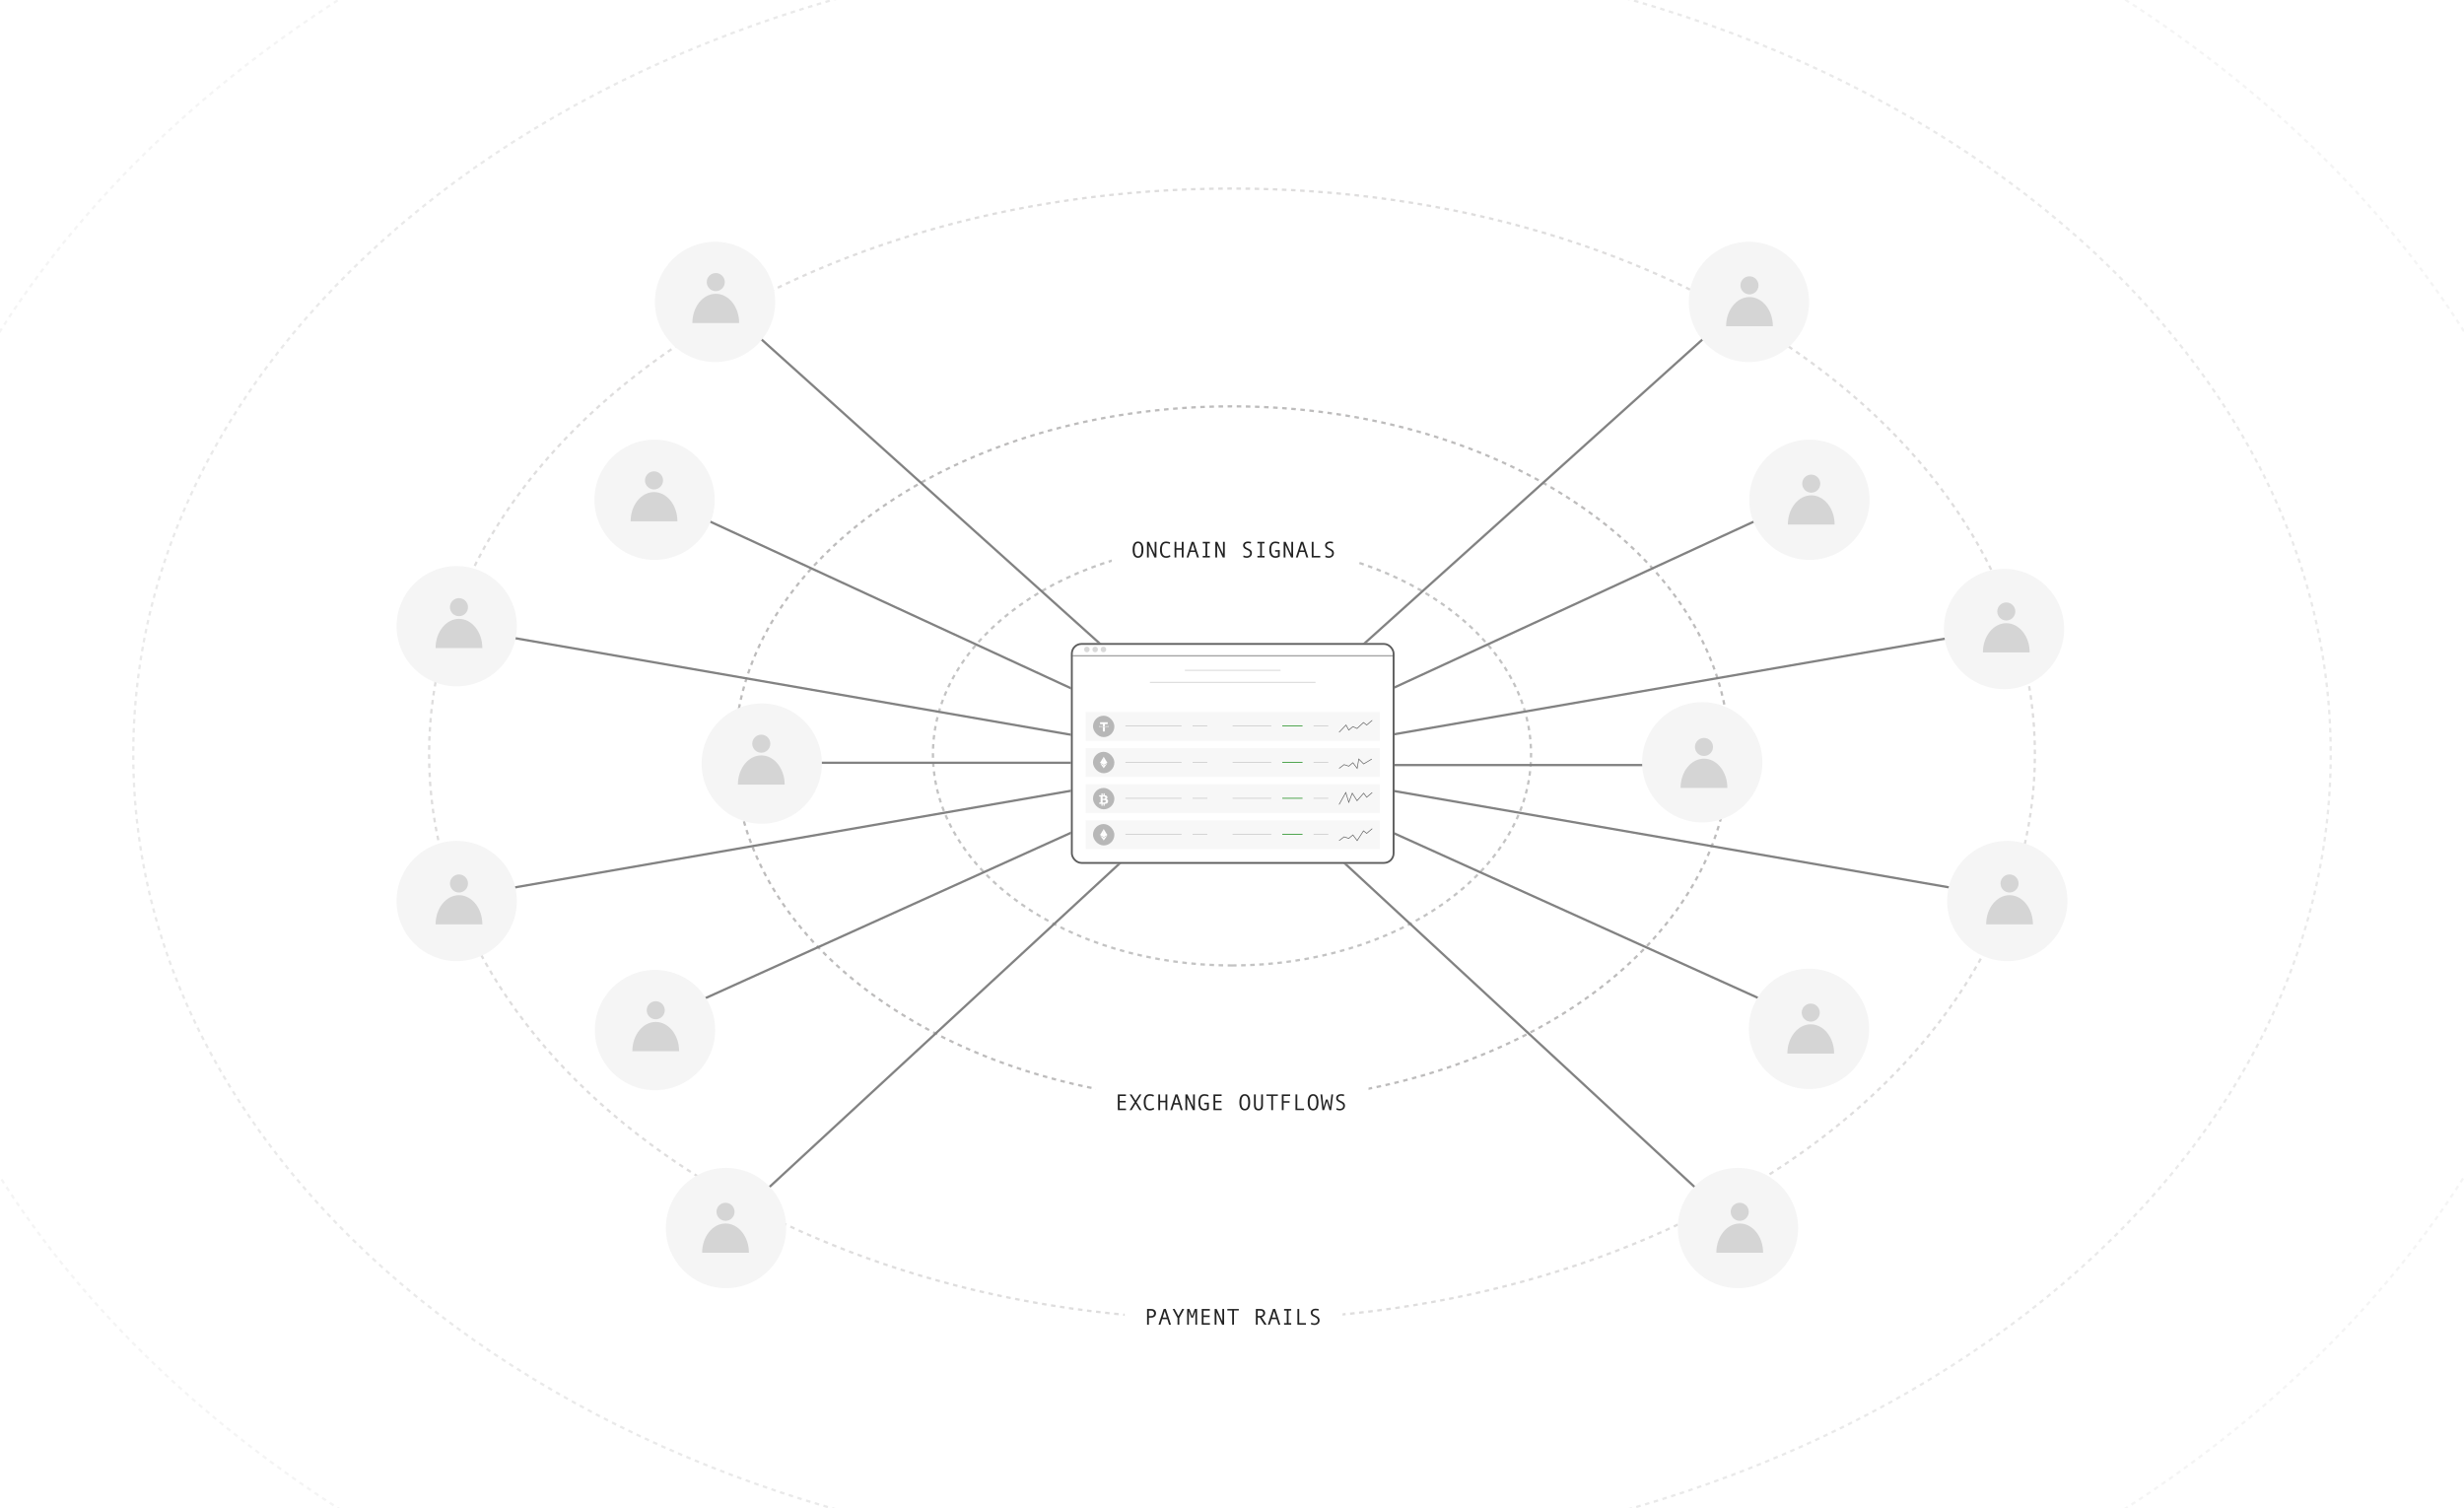 <svg width="758" height="464" viewBox="0 0 758 464" fill="none" xmlns="http://www.w3.org/2000/svg">
<g clip-path="url(#clip0_1580_14229)">
<rect width="758" height="464" fill="white"/>
<path opacity="0.15" d="M379 406C515.414 406 626 328.098 626 232C626 135.902 515.414 58 379 58C242.586 58 132 135.902 132 232C132 328.098 242.586 406 379 406Z" stroke="#231F20" stroke-width="0.7" stroke-miterlimit="10" stroke-dasharray="1.4 1.4"/>
<path opacity="0.1" d="M379 481C565.672 481 717 369.519 717 232C717 94.481 565.672 -17 379 -17C192.328 -17 41 94.481 41 232C41 369.519 192.328 481 379 481Z" stroke="#231F20" stroke-width="0.7" stroke-miterlimit="10" stroke-dasharray="1.4 1.4"/>
<path opacity="0.3" d="M379 339C463.5 339 532 291.094 532 232C532 172.906 463.5 125 379 125C294.5 125 226 172.906 226 232C226 291.094 294.5 339 379 339Z" stroke="#231F20" stroke-width="0.7" stroke-miterlimit="10" stroke-dasharray="1.4 1.4"/>
<path d="M379 297C429.81 297 471 267.899 471 232C471 196.101 429.81 167 379 167C328.19 167 287 196.101 287 232C287 267.899 328.19 297 379 297Z" stroke="#C3C3C3" stroke-width="0.7" stroke-miterlimit="10" stroke-dasharray="1.4 1.4"/>
<path opacity="0.05" d="M379 540C609.855 540 797 402.104 797 232C797 61.896 609.855 -76 379 -76C148.145 -76 -39 61.896 -39 232C-39 402.104 148.145 540 379 540Z" stroke="#231F20" stroke-width="0.7" stroke-miterlimit="10" stroke-dasharray="1.4 1.4"/>
<line y1="-0.35" x2="213.711" y2="-0.35" transform="matrix(-0.744 0.669 0.669 0.744 537.934 92.128)" stroke="#828282" stroke-width="0.7"/>
<line y1="-0.35" x2="195.557" y2="-0.35" transform="matrix(-0.908 0.419 0.419 0.908 556.531 152.997)" stroke="#828282" stroke-width="0.7"/>
<line x1="524" y1="235.35" x2="379" y2="235.35" stroke="#828282" stroke-width="0.7"/>
<line x1="599.06" y1="196.345" x2="380.06" y2="234.345" stroke="#828282" stroke-width="0.7"/>
<line y1="-0.35" x2="241.973" y2="-0.35" transform="matrix(-0.985 -0.171 -0.171 0.985 617.402 276.424)" stroke="#828282" stroke-width="0.7"/>
<line y1="-0.35" x2="194.854" y2="-0.35" transform="matrix(-0.911 -0.412 -0.412 0.911 556.531 314.467)" stroke="#828282" stroke-width="0.7"/>
<line y1="-0.35" x2="211.781" y2="-0.35" transform="matrix(-0.734 -0.679 -0.679 0.734 534.551 377.872)" stroke="#828282" stroke-width="0.7"/>
<circle cx="523.66" cy="234.5" r="18.5" transform="rotate(180 523.66 234.5)" fill="#F5F5F5"/>
<circle cx="18.5" cy="18.5" r="18.5" transform="matrix(-1 0 0 1 553.152 359.273)" fill="#F5F5F5"/>
<circle cx="18.5" cy="18.5" r="18.5" transform="matrix(-1 0 0 1 575 298)" fill="#F5F5F5"/>
<circle cx="18.5" cy="18.5" r="18.5" transform="matrix(-1 0 0 1 556.531 74.375)" fill="#F5F5F5"/>
<circle cx="18.5" cy="18.5" r="18.5" transform="matrix(-1 0 0 1 636 258.671)" fill="#F5F5F5"/>
<circle cx="18.5" cy="18.5" r="18.5" transform="matrix(-1 0 0 1 635 175)" fill="#F5F5F5"/>
<circle cx="18.5" cy="18.5" r="18.5" transform="matrix(-1 0 0 1 575.133 135.243)" fill="#F5F5F5"/>
<line x1="220.3" y1="91.868" x2="379.235" y2="234.74" stroke="#828282" stroke-width="0.7"/>
<line x1="201.616" y1="152.679" x2="379.148" y2="234.682" stroke="#828282" stroke-width="0.7"/>
<line x1="234" y1="234.65" x2="379" y2="234.65" stroke="#828282" stroke-width="0.7"/>
<line x1="140.658" y1="193.231" x2="379.059" y2="234.655" stroke="#828282" stroke-width="0.7"/>
<line x1="140.538" y1="276.079" x2="378.939" y2="234.655" stroke="#828282" stroke-width="0.7"/>
<line x1="201.324" y1="314.148" x2="378.857" y2="233.836" stroke="#828282" stroke-width="0.7"/>
<line x1="223.212" y1="377.615" x2="378.764" y2="233.897" stroke="#828282" stroke-width="0.7"/>
<path d="M404.65 234.5C404.65 220.616 393.173 209.35 379 209.35C364.827 209.35 353.35 220.616 353.35 234.5C353.35 248.384 364.827 259.65 379 259.65C393.173 259.65 404.65 248.384 404.65 234.5Z" fill="#E9E9E9" stroke="#D9D9D9" stroke-width="0.7"/>
<circle cx="234.34" cy="234.901" r="18.5" fill="#F5F5F5"/>
<circle cx="223.348" cy="377.773" r="18.5" fill="#F5F5F5"/>
<circle cx="219.969" cy="92.875" r="18.5" fill="#F5F5F5"/>
<circle cx="201.5" cy="316.875" r="18.5" fill="#F5F5F5"/>
<circle cx="140.5" cy="277.171" r="18.5" fill="#F5F5F5"/>
<circle cx="140.5" cy="192.632" r="18.5" fill="#F5F5F5"/>
<circle cx="201.367" cy="153.743" r="18.5" fill="#F5F5F5"/>
<circle cx="2.779" cy="2.779" r="2.779" transform="matrix(-1 0 0 1 222.973 84)" fill="#D5D5D5"/>
<path d="M220.193 90.376C224.166 90.376 227.387 94.402 227.387 99.368H213C213 94.402 216.22 90.376 220.193 90.376Z" fill="#D5D5D5"/>
<circle cx="2.779" cy="2.779" r="2.779" transform="matrix(-1 0 0 1 204.504 308)" fill="#D5D5D5"/>
<path d="M201.725 314.376C205.697 314.376 208.918 318.402 208.918 323.368H194.531C194.531 318.402 197.752 314.376 201.725 314.376Z" fill="#D5D5D5"/>
<circle cx="2.779" cy="2.779" r="2.779" transform="matrix(-1 0 0 1 203.973 145)" fill="#D5D5D5"/>
<path d="M201.193 151.376C205.166 151.376 208.387 155.402 208.387 160.368H194C194 155.402 197.22 151.376 201.193 151.376Z" fill="#D5D5D5"/>
<circle cx="2.779" cy="2.779" r="2.779" transform="matrix(-1 0 0 1 143.973 184)" fill="#D5D5D5"/>
<path d="M141.193 190.376C145.166 190.376 148.387 194.402 148.387 199.368H134C134 194.402 137.22 190.376 141.193 190.376Z" fill="#D5D5D5"/>
<circle cx="2.779" cy="2.779" r="2.779" transform="matrix(-1 0 0 1 236.973 226)" fill="#D5D5D5"/>
<path d="M234.193 232.376C238.166 232.376 241.387 236.402 241.387 241.368H227C227 236.402 230.22 232.376 234.193 232.376Z" fill="#D5D5D5"/>
<circle cx="2.779" cy="2.779" r="2.779" transform="matrix(-1 0 0 1 537.973 370)" fill="#D5D5D5"/>
<path d="M535.193 376.376C539.166 376.376 542.387 380.402 542.387 385.368H528C528 380.402 531.22 376.376 535.193 376.376Z" fill="#D5D5D5"/>
<circle cx="2.779" cy="2.779" r="2.779" transform="matrix(-1 0 0 1 559.82 308.727)" fill="#D5D5D5"/>
<path d="M557.041 315.103C561.014 315.103 564.234 319.129 564.234 324.095H549.847C549.847 319.129 553.068 315.103 557.041 315.103Z" fill="#D5D5D5"/>
<circle cx="2.779" cy="2.779" r="2.779" transform="matrix(-1 0 0 1 620.973 269)" fill="#D5D5D5"/>
<path d="M618.193 275.376C622.166 275.376 625.387 279.402 625.387 284.368H611C611 279.402 614.22 275.376 618.193 275.376Z" fill="#D5D5D5"/>
<circle cx="2.779" cy="2.779" r="2.779" transform="matrix(-1 0 0 1 526.973 227)" fill="#D5D5D5"/>
<path d="M524.193 233.376C528.166 233.376 531.387 237.402 531.387 242.368H517C517 237.402 520.22 233.376 524.193 233.376Z" fill="#D5D5D5"/>
<circle cx="2.779" cy="2.779" r="2.779" transform="matrix(-1 0 0 1 619.973 185.329)" fill="#D5D5D5"/>
<path d="M617.193 191.705C621.166 191.705 624.387 195.731 624.387 200.697H610C610 195.731 613.22 191.705 617.193 191.705Z" fill="#D5D5D5"/>
<circle cx="2.779" cy="2.779" r="2.779" transform="matrix(-1 0 0 1 559.973 146)" fill="#D5D5D5"/>
<path d="M557.193 152.376C561.166 152.376 564.387 156.402 564.387 161.368H550C550 156.402 553.22 152.376 557.193 152.376Z" fill="#D5D5D5"/>
<circle cx="2.779" cy="2.779" r="2.779" transform="matrix(-1 0 0 1 540.973 85)" fill="#D5D5D5"/>
<path d="M538.193 91.376C542.166 91.376 545.387 95.402 545.387 100.368H531C531 95.402 534.22 91.376 538.193 91.376Z" fill="#D5D5D5"/>
<circle cx="2.779" cy="2.779" r="2.779" transform="matrix(-1 0 0 1 143.973 269)" fill="#D5D5D5"/>
<path d="M141.193 275.376C145.166 275.376 148.387 279.402 148.387 284.368H134C134 279.402 137.22 275.376 141.193 275.376Z" fill="#D5D5D5"/>
<circle cx="2.779" cy="2.779" r="2.779" transform="matrix(-1 0 0 1 225.973 370)" fill="#D5D5D5"/>
<path d="M223.193 376.376C227.166 376.376 230.387 380.402 230.387 385.368H216C216 380.402 219.22 376.376 223.193 376.376Z" fill="#D5D5D5"/>
<g filter="url(#filter0_d_1580_14229)">
<g clip-path="url(#clip1_1580_14229)">
<rect x="329.443" y="197.809" width="99.556" height="67.93" rx="3.252" fill="white"/>
<mask id="path-65-inside-1_1580_14229" fill="white">
<path d="M329.443 197.809H428.999V201.771H329.443V197.809Z"/>
</mask>
<path d="M428.999 201.573H329.443V201.969H428.999V201.573Z" fill="#5B5B5B" mask="url(#path-65-inside-1_1580_14229)"/>
<circle cx="334.357" cy="199.79" r="0.849" fill="#D9D9D9"/>
<circle cx="336.906" cy="199.79" r="0.849" fill="#D9D9D9"/>
<circle cx="339.453" cy="199.79" r="0.849" fill="#D9D9D9"/>
<line x1="364.504" y1="206.201" x2="393.94" y2="206.201" stroke="#C3C3C3" stroke-width="0.198"/>
<line x1="353.748" y1="209.88" x2="404.695" y2="209.88" stroke="#C3C3C3" stroke-width="0.198"/>
<rect width="90.499" height="8.845" transform="translate(333.973 219.037)" fill="#F7F7F7"/>
<rect x="336.236" y="220.169" width="6.581" height="6.581" rx="3.29" fill="#B7B7B7"/>
<g clip-path="url(#clip2_1580_14229)">
<path fill-rule="evenodd" clip-rule="evenodd" d="M339.902 223.707C339.885 223.708 339.794 223.713 339.593 223.713C339.432 223.713 339.318 223.709 339.278 223.707C338.658 223.679 338.196 223.571 338.196 223.442C338.196 223.313 338.658 223.205 339.278 223.177V223.599C339.319 223.602 339.435 223.609 339.596 223.609C339.788 223.609 339.884 223.601 339.902 223.599V223.178C340.521 223.205 340.982 223.313 340.982 223.442C340.982 223.571 340.521 223.679 339.902 223.706L339.902 223.707ZM339.902 223.134V222.757H340.766V222.181H338.415V222.757H339.278V223.134C338.577 223.166 338.049 223.305 338.049 223.472C338.049 223.638 338.577 223.777 339.278 223.81V225.019H339.902V223.809C340.602 223.777 341.129 223.638 341.129 223.472C341.129 223.305 340.603 223.166 339.902 223.134L339.902 223.134Z" fill="white"/>
</g>
<line x1="346.213" y1="223.36" x2="363.478" y2="223.36" stroke="#C3C3C3" stroke-width="0.198"/>
<line x1="366.875" y1="223.36" x2="371.404" y2="223.36" stroke="#C3C3C3" stroke-width="0.198"/>
<line x1="379.186" y1="223.36" x2="391.073" y2="223.36" stroke="#C3C3C3" stroke-width="0.198"/>
<line x1="394.469" y1="223.36" x2="400.696" y2="223.36" stroke="#008000" stroke-width="0.198"/>
<line x1="404.094" y1="223.36" x2="408.622" y2="223.36" stroke="#C3C3C3" stroke-width="0.198"/>
<path d="M411.947 225.264L414.07 223.036L414.919 224.586L416.193 223.521L417.467 224.102L419.448 222.262L420.438 223.036L422.137 221.584" stroke="#5B5B5B" stroke-width="0.198"/>
<rect width="90.499" height="8.845" transform="translate(333.973 230.146)" fill="#F7F7F7"/>
<rect x="336.236" y="231.278" width="6.581" height="6.581" rx="3.29" fill="#B7B7B7"/>
<g clip-path="url(#clip3_1580_14229)">
<path d="M339.532 232.813L339.508 232.893V235.214L339.532 235.238L340.628 234.601L339.532 232.813Z" fill="white"/>
<path d="M339.534 232.813L338.438 234.601L339.534 235.238V234.111V232.813Z" fill="white"/>
<path d="M339.535 235.442L339.521 235.458V236.284L339.535 236.323L340.632 234.805L339.535 235.442Z" fill="white"/>
<path d="M339.534 236.323V235.442L338.438 234.805L339.534 236.323Z" fill="white"/>
<path d="M339.533 235.238L340.63 234.601L339.533 234.111V235.238Z" fill="white"/>
<path d="M338.438 234.601L339.534 235.238V234.111L338.438 234.601Z" fill="white"/>
</g>
<line x1="346.213" y1="234.469" x2="363.478" y2="234.469" stroke="#C3C3C3" stroke-width="0.198"/>
<line x1="366.875" y1="234.469" x2="371.404" y2="234.469" stroke="#C3C3C3" stroke-width="0.198"/>
<line x1="379.186" y1="234.47" x2="391.073" y2="234.47" stroke="#C3C3C3" stroke-width="0.198"/>
<line x1="394.469" y1="234.47" x2="400.696" y2="234.47" stroke="#008000" stroke-width="0.198"/>
<line x1="404.094" y1="234.47" x2="408.622" y2="234.47" stroke="#C3C3C3" stroke-width="0.198"/>
<path d="M411.947 236.373L413.502 235.211L414.919 235.695L416.193 234.63L417.502 236.373L418.002 233.5L419.502 235L422.002 233.5" stroke="#5B5B5B" stroke-width="0.198"/>
<rect width="90.499" height="8.845" transform="translate(333.973 241.255)" fill="#F7F7F7"/>
<rect x="336.236" y="242.387" width="6.581" height="6.581" rx="3.29" fill="#B7B7B7"/>
<g clip-path="url(#clip4_1580_14229)">
<path d="M340.377 245.832C340.581 245.728 340.709 245.545 340.679 245.24C340.639 244.823 340.278 244.683 339.824 244.643L339.823 244.065H339.471L339.471 244.628C339.378 244.628 339.284 244.63 339.19 244.631L339.19 244.065L338.838 244.065L338.837 244.643C338.761 244.644 338.686 244.646 338.613 244.646V244.644L338.127 244.644L338.127 245.02C338.127 245.02 338.387 245.015 338.383 245.02C338.526 245.02 338.572 245.103 338.586 245.174L338.586 245.833V246.758C338.579 246.803 338.553 246.875 338.453 246.875C338.458 246.879 338.197 246.875 338.197 246.875L338.127 247.295H338.586C338.671 247.295 338.755 247.297 338.837 247.297L338.838 247.882L339.19 247.882L339.189 247.304C339.286 247.306 339.38 247.306 339.471 247.306L339.471 247.882H339.823L339.824 247.298C340.416 247.264 340.831 247.115 340.882 246.56C340.924 246.112 340.713 245.912 340.377 245.832ZM339.198 245.045C339.397 245.045 340.022 244.982 340.022 245.397C340.022 245.795 339.397 245.748 339.198 245.748V245.045ZM339.198 246.878L339.198 246.103C339.437 246.103 340.186 246.034 340.186 246.49C340.186 246.927 339.437 246.878 339.198 246.878Z" fill="white"/>
</g>
<line x1="346.213" y1="245.579" x2="363.478" y2="245.579" stroke="#C3C3C3" stroke-width="0.198"/>
<line x1="366.875" y1="245.579" x2="371.404" y2="245.579" stroke="#C3C3C3" stroke-width="0.198"/>
<line x1="379.186" y1="245.579" x2="391.073" y2="245.579" stroke="#C3C3C3" stroke-width="0.198"/>
<line x1="394.469" y1="245.579" x2="400.696" y2="245.579" stroke="#008000" stroke-width="0.198"/>
<line x1="404.094" y1="245.579" x2="408.622" y2="245.579" stroke="#C3C3C3" stroke-width="0.198"/>
<path d="M411.947 247.482L414.002 243.803L414.919 246.804L416.002 244L417.467 246.32L419.502 244L420.438 245.255L422.137 243.803" stroke="#5B5B5B" stroke-width="0.198"/>
<rect width="90.499" height="8.845" transform="translate(333.973 252.365)" fill="#F7F7F7"/>
<rect x="336.236" y="253.497" width="6.581" height="6.581" rx="3.29" fill="#B7B7B7"/>
<g clip-path="url(#clip5_1580_14229)">
<path d="M339.532 255.032L339.508 255.112V257.433L339.532 257.456L340.628 256.82L339.532 255.032Z" fill="white"/>
<path d="M339.534 255.032L338.438 256.82L339.534 257.456V256.33V255.032Z" fill="white"/>
<path d="M339.535 257.66L339.521 257.677V258.503L339.535 258.542L340.632 257.024L339.535 257.66Z" fill="white"/>
<path d="M339.534 258.542V257.66L338.438 257.024L339.534 258.542Z" fill="white"/>
<path d="M339.533 257.456L340.63 256.82L339.533 256.33V257.456Z" fill="white"/>
<path d="M338.438 256.82L339.534 257.456V256.33L338.438 256.82Z" fill="white"/>
</g>
<line x1="346.213" y1="256.688" x2="363.478" y2="256.688" stroke="#C3C3C3" stroke-width="0.198"/>
<line x1="366.875" y1="256.688" x2="371.404" y2="256.688" stroke="#C3C3C3" stroke-width="0.198"/>
<line x1="379.186" y1="256.688" x2="391.073" y2="256.688" stroke="#C3C3C3" stroke-width="0.198"/>
<line x1="394.469" y1="256.688" x2="400.696" y2="256.688" stroke="#008000" stroke-width="0.198"/>
<line x1="404.094" y1="256.688" x2="408.622" y2="256.688" stroke="#C3C3C3" stroke-width="0.198"/>
<path d="M411.947 258.592L413.502 257.43L414.919 257.914L416.193 256.849L417.502 258.592L419.448 255.59L420.438 256.365L422.137 254.912" stroke="#5B5B5B" stroke-width="0.198"/>
</g>
<rect x="329.728" y="198.093" width="98.987" height="67.361" rx="2.968" stroke="#5B5B5B" stroke-width="0.569"/>
</g>
<rect width="76" height="22" transform="translate(342 158)" fill="white"/>
<path d="M350.092 166.585C350.632 166.585 351.043 166.799 351.326 167.228C351.611 167.654 351.753 168.275 351.753 169.09C351.753 169.902 351.612 170.521 351.329 170.95C351.047 171.378 350.634 171.592 350.092 171.592C349.554 171.592 349.143 171.379 348.858 170.953C348.575 170.525 348.434 169.904 348.434 169.09C348.434 168.277 348.575 167.656 348.858 167.228C349.14 166.799 349.552 166.585 350.092 166.585ZM350.092 171.1C350.803 171.1 351.158 170.43 351.158 169.09C351.158 167.748 350.803 167.077 350.092 167.077C349.745 167.077 349.481 167.251 349.299 167.6C349.119 167.946 349.029 168.443 349.029 169.09C349.029 169.744 349.119 170.243 349.299 170.587C349.479 170.929 349.743 171.1 350.092 171.1ZM355.759 171.5H355.137L353.407 167.692V171.5H352.847V166.677H353.472L355.208 170.451V166.677H355.759V171.5ZM360.069 171.199C359.691 171.461 359.252 171.592 358.753 171.592C358.129 171.592 357.653 171.378 357.328 170.95C357.004 170.521 356.842 169.902 356.842 169.09C356.842 168.306 357 167.694 357.314 167.251C357.628 166.807 358.108 166.585 358.753 166.585C358.985 166.585 359.215 166.615 359.443 166.674C359.671 166.733 359.855 166.812 359.994 166.91L359.809 167.351C359.488 167.168 359.136 167.077 358.753 167.077C358.309 167.077 357.978 167.239 357.762 167.562C357.545 167.884 357.437 168.393 357.437 169.09C357.437 170.43 357.876 171.1 358.753 171.1C359.124 171.1 359.505 170.986 359.895 170.758L360.069 171.199ZM364.099 171.5H363.538V169.107H361.887V171.5H361.327V166.677H361.887V168.615H363.538V166.677H364.099V171.5ZM368.836 171.5H368.248L367.715 169.812H366.132L365.592 171.5H365.011L366.587 166.677H367.26L368.836 171.5ZM367.554 169.323L366.922 167.327L366.293 169.323H367.554ZM372.192 171.5H370.001V171.011H370.832V167.166H370.001V166.677H372.192V167.166H371.393V171.011H372.192V171.5ZM376.779 171.5H376.157L374.428 167.692V171.5H373.867V166.677H374.493L376.229 170.451V166.677H376.779V171.5ZM384.76 167.21C384.473 167.112 384.201 167.063 383.943 167.063C383.652 167.063 383.414 167.131 383.229 167.265C383.047 167.397 382.956 167.586 382.956 167.833C382.956 168.124 383.196 168.381 383.677 168.602C384.032 168.766 384.267 168.88 384.381 168.943C384.497 169.007 384.614 169.095 384.733 169.207C384.851 169.318 384.946 169.45 385.017 169.603C385.09 169.753 385.126 169.923 385.126 170.112C385.126 170.582 384.968 170.946 384.651 171.206C384.336 171.464 383.965 171.592 383.537 171.592C383.122 171.592 382.758 171.51 382.446 171.346L382.562 170.864C382.929 171.031 383.25 171.114 383.523 171.114C383.842 171.114 384.097 171.032 384.289 170.868C384.482 170.701 384.579 170.473 384.579 170.184C384.579 169.97 384.516 169.789 384.391 169.641C384.266 169.49 384.035 169.338 383.697 169.183C383.351 169.023 383.126 168.915 383.024 168.858C382.924 168.799 382.823 168.718 382.723 168.615C382.623 168.513 382.545 168.398 382.491 168.27C382.436 168.142 382.409 168.003 382.409 167.853C382.409 167.454 382.552 167.143 382.839 166.92C383.126 166.697 383.49 166.585 383.93 166.585C384.251 166.585 384.57 166.634 384.887 166.732L384.76 167.21ZM389.009 171.5H386.818V171.011H387.648V167.166H386.818V166.677H389.009V167.166H388.209V171.011H389.009V171.5ZM393.695 171.158C393.301 171.448 392.864 171.592 392.386 171.592C391.759 171.592 391.284 171.38 390.96 170.957C390.637 170.53 390.475 169.908 390.475 169.09C390.475 168.3 390.631 167.684 390.943 167.245C391.258 166.805 391.739 166.585 392.386 166.585C392.618 166.585 392.848 166.615 393.076 166.674C393.304 166.733 393.487 166.812 393.626 166.91L393.442 167.351C393.121 167.168 392.769 167.077 392.386 167.077C391.944 167.077 391.613 167.239 391.395 167.562C391.178 167.886 391.07 168.395 391.07 169.09C391.07 170.43 391.508 171.1 392.386 171.1C392.716 171.1 392.966 171.031 393.134 170.892V169.702H392.266V169.217H393.695V171.158ZM397.8 171.5H397.178L395.448 167.692V171.5H394.888V166.677H395.513L397.25 170.451V166.677H397.8V171.5ZM402.469 171.5H401.881L401.348 169.812H399.765L399.225 171.5H398.644L400.22 166.677H400.893L402.469 171.5ZM401.187 169.323L400.555 167.327L399.926 169.323H401.187ZM406.153 171.5H403.528V166.677H404.089V171.011H406.153V171.5ZM409.985 167.21C409.698 167.112 409.425 167.063 409.168 167.063C408.876 167.063 408.638 167.131 408.454 167.265C408.271 167.397 408.18 167.586 408.18 167.833C408.18 168.124 408.421 168.381 408.901 168.602C409.257 168.766 409.492 168.88 409.605 168.943C409.722 169.007 409.839 169.095 409.958 169.207C410.076 169.318 410.171 169.45 410.241 169.603C410.314 169.753 410.351 169.923 410.351 170.112C410.351 170.582 410.192 170.946 409.875 171.206C409.561 171.464 409.19 171.592 408.761 171.592C408.347 171.592 407.983 171.51 407.671 171.346L407.787 170.864C408.154 171.031 408.474 171.114 408.748 171.114C409.067 171.114 409.322 171.032 409.513 170.868C409.707 170.701 409.804 170.473 409.804 170.184C409.804 169.97 409.741 169.789 409.616 169.641C409.49 169.49 409.259 169.338 408.922 169.183C408.576 169.023 408.351 168.915 408.249 168.858C408.148 168.799 408.048 168.718 407.948 168.615C407.847 168.513 407.77 168.398 407.715 168.27C407.661 168.142 407.633 168.003 407.633 167.853C407.633 167.454 407.777 167.143 408.064 166.92C408.351 166.697 408.715 166.585 409.154 166.585C409.476 166.585 409.795 166.634 410.111 166.732L409.985 167.21Z" fill="#232323"/>
<rect width="84" height="22" transform="translate(337 328)" fill="white"/>
<path d="M346.394 341.5H343.875V336.677H346.374V337.166H344.436V338.66H346.298V339.148H344.436V341.011H346.394V341.5ZM351.179 341.5H350.557L349.333 339.524L348.12 341.5H347.498L349.04 339.042L347.505 336.677H348.147L349.333 338.588L350.53 336.677H351.145L349.634 339.042L351.179 341.5ZM355.069 341.199C354.691 341.461 354.252 341.592 353.753 341.592C353.129 341.592 352.653 341.378 352.328 340.95C352.004 340.521 351.842 339.902 351.842 339.09C351.842 338.306 352 337.694 352.314 337.251C352.628 336.807 353.108 336.585 353.753 336.585C353.985 336.585 354.215 336.615 354.443 336.674C354.671 336.733 354.855 336.812 354.994 336.91L354.809 337.351C354.488 337.168 354.136 337.077 353.753 337.077C353.309 337.077 352.978 337.239 352.762 337.562C352.545 337.884 352.437 338.393 352.437 339.09C352.437 340.43 352.876 341.1 353.753 341.1C354.124 341.1 354.505 340.986 354.895 340.758L355.069 341.199ZM359.099 341.5H358.538V339.107H356.887V341.5H356.327V336.677H356.887V338.615H358.538V336.677H359.099V341.5ZM363.836 341.5H363.248L362.715 339.812H361.132L360.592 341.5H360.011L361.587 336.677H362.26L363.836 341.5ZM362.554 339.323L361.922 337.327L361.293 339.323H362.554ZM367.575 341.5H366.953L365.224 337.692V341.5H364.663V336.677H365.289L367.025 340.451V336.677H367.575V341.5ZM371.878 341.158C371.484 341.448 371.048 341.592 370.569 341.592C369.943 341.592 369.468 341.38 369.144 340.957C368.82 340.53 368.659 339.908 368.659 339.09C368.659 338.3 368.815 337.684 369.127 337.245C369.441 336.805 369.922 336.585 370.569 336.585C370.802 336.585 371.032 336.615 371.26 336.674C371.488 336.733 371.671 336.812 371.81 336.91L371.625 337.351C371.304 337.168 370.952 337.077 370.569 337.077C370.127 337.077 369.797 337.239 369.578 337.562C369.362 337.886 369.253 338.395 369.253 339.09C369.253 340.43 369.692 341.1 370.569 341.1C370.9 341.1 371.149 341.031 371.318 340.892V339.702H370.45V339.217H371.878V341.158ZM375.823 341.5H373.304V336.677H375.802V337.166H373.864V338.66H375.727V339.148H373.864V341.011H375.823V341.5ZM382.929 336.585C383.469 336.585 383.88 336.799 384.163 337.228C384.447 337.654 384.59 338.275 384.59 339.09C384.59 339.902 384.449 340.521 384.166 340.95C383.883 341.378 383.471 341.592 382.929 341.592C382.391 341.592 381.98 341.379 381.695 340.953C381.412 340.525 381.271 339.904 381.271 339.09C381.271 338.277 381.412 337.656 381.695 337.228C381.977 336.799 382.389 336.585 382.929 336.585ZM382.929 341.1C383.64 341.1 383.995 340.43 383.995 339.09C383.995 337.748 383.64 337.077 382.929 337.077C382.582 337.077 382.318 337.251 382.136 337.6C381.956 337.946 381.866 338.443 381.866 339.09C381.866 339.744 381.956 340.243 382.136 340.587C382.316 340.929 382.58 341.1 382.929 341.1ZM388.527 339.982C388.527 340.541 388.413 340.949 388.186 341.206C387.96 341.464 387.616 341.592 387.153 341.592C386.221 341.592 385.755 341.06 385.755 339.996V336.677H386.316V339.945C386.316 340.715 386.595 341.1 387.153 341.1C387.434 341.1 387.639 341.009 387.769 340.827C387.901 340.644 387.967 340.348 387.967 339.938V336.677H388.527V339.982ZM393.118 337.132H391.631V341.5H391.074V337.132H389.58V336.677H393.118V337.132ZM396.881 337.166H394.885V338.742H396.703V339.23H394.885V341.5H394.324V336.677H396.881V337.166ZM401.153 341.5H398.528V336.677H399.089V341.011H401.153V341.5ZM403.949 336.585C404.489 336.585 404.901 336.799 405.183 337.228C405.468 337.654 405.61 338.275 405.61 339.09C405.61 339.902 405.469 340.521 405.187 340.95C404.904 341.378 404.492 341.592 403.949 341.592C403.411 341.592 403 341.379 402.715 340.953C402.433 340.525 402.292 339.904 402.292 339.09C402.292 338.277 402.433 337.656 402.715 337.228C402.998 336.799 403.409 336.585 403.949 336.585ZM403.949 341.1C404.66 341.1 405.016 340.43 405.016 339.09C405.016 337.748 404.66 337.077 403.949 337.077C403.603 337.077 403.339 337.251 403.156 337.6C402.976 337.946 402.886 338.443 402.886 339.09C402.886 339.744 402.976 340.243 403.156 340.587C403.336 340.929 403.601 341.1 403.949 341.1ZM410.115 336.677L409.5 341.5H408.98L408.16 338.783L407.343 341.5H406.81L406.208 336.677H406.762L407.169 340.598L407.88 338.226H408.44L409.155 340.604L409.568 336.677H410.115ZM413.393 337.21C413.106 337.112 412.834 337.063 412.576 337.063C412.285 337.063 412.046 337.131 411.862 337.265C411.68 337.397 411.588 337.586 411.588 337.833C411.588 338.124 411.829 338.381 412.31 338.602C412.665 338.766 412.9 338.88 413.014 338.943C413.13 339.007 413.247 339.095 413.366 339.207C413.484 339.318 413.579 339.45 413.649 339.603C413.722 339.753 413.759 339.923 413.759 340.112C413.759 340.582 413.6 340.946 413.284 341.206C412.969 341.464 412.598 341.592 412.169 341.592C411.755 341.592 411.391 341.51 411.079 341.346L411.195 340.864C411.562 341.031 411.882 341.114 412.156 341.114C412.475 341.114 412.73 341.032 412.921 340.868C413.115 340.701 413.212 340.473 413.212 340.184C413.212 339.97 413.149 339.789 413.024 339.641C412.899 339.49 412.667 339.338 412.33 339.183C411.984 339.023 411.759 338.915 411.657 338.858C411.556 338.799 411.456 338.718 411.356 338.615C411.256 338.513 411.178 338.398 411.124 338.27C411.069 338.142 411.042 338.003 411.042 337.853C411.042 337.454 411.185 337.143 411.472 336.92C411.759 336.697 412.123 336.585 412.562 336.585C412.884 336.585 413.203 336.634 413.52 336.732L413.393 337.21Z" fill="#232323"/>
<rect width="67" height="22" transform="translate(346 394)" fill="white"/>
<path d="M352.875 402.677H354.099C354.561 402.677 354.931 402.793 355.209 403.026C355.487 403.258 355.626 403.578 355.626 403.986C355.626 404.396 355.487 404.725 355.209 404.971C354.934 405.215 354.571 405.336 354.123 405.336H353.436V407.5H352.875V402.677ZM353.436 404.848H354.044C354.702 404.848 355.032 404.572 355.032 404.021C355.032 403.765 354.942 403.559 354.762 403.402C354.584 403.245 354.354 403.166 354.071 403.166H353.436V404.848ZM360.224 407.5H359.636L359.103 405.812H357.52L356.98 407.5H356.399L357.975 402.677H358.648L360.224 407.5ZM358.942 405.323L358.31 403.327L357.681 405.323H358.942ZM364.301 402.677L362.794 405.436V407.5H362.237V405.436L360.729 402.677H361.362L362.514 404.848L363.669 402.677H364.301ZM368.266 407.5H367.726V403.364L366.998 405.343H366.468L365.74 403.364V407.5H365.2V402.677H365.928L366.735 404.875L367.538 402.677H368.266V407.5ZM372.21 407.5H369.691V402.677H372.19V403.166H370.252V404.66H372.115V405.148H370.252V407.011H372.21V407.5ZM376.575 407.5H375.953L374.224 403.692V407.5H373.663V402.677H374.289L376.025 406.451V402.677H376.575V407.5ZM381.097 403.132H379.61V407.5H379.053V403.132H377.56V402.677H381.097V403.132ZM389.646 407.5H388.945L387.53 405.309H386.908V407.5H386.347V402.677H387.711C388.169 402.677 388.53 402.789 388.794 403.012C389.061 403.233 389.194 403.542 389.194 403.938C389.194 404.232 389.097 404.494 388.904 404.725C388.71 404.952 388.444 405.107 388.104 405.189L389.646 407.5ZM386.908 404.82H387.615C387.911 404.82 388.152 404.741 388.336 404.581C388.521 404.419 388.613 404.216 388.613 403.973C388.613 403.435 388.285 403.166 387.629 403.166H386.908V404.82ZM393.856 407.5H393.269L392.735 405.812H391.153L390.613 407.5H390.032L391.607 402.677H392.281L393.856 407.5ZM392.575 405.323L391.942 403.327L391.313 405.323H392.575ZM397.213 407.5H395.022V407.011H395.853V403.166H395.022V402.677H397.213V403.166H396.413V407.011H397.213V407.5ZM401.745 407.5H399.12V402.677H399.681V407.011H401.745V407.5ZM405.577 403.21C405.29 403.112 405.017 403.063 404.76 403.063C404.468 403.063 404.23 403.131 404.045 403.265C403.863 403.397 403.772 403.586 403.772 403.833C403.772 404.124 404.012 404.381 404.493 404.602C404.849 404.766 405.083 404.88 405.197 404.943C405.313 405.007 405.431 405.095 405.549 405.207C405.668 405.318 405.762 405.45 405.833 405.603C405.906 405.753 405.942 405.923 405.942 406.112C405.942 406.582 405.784 406.946 405.467 407.206C405.153 407.464 404.781 407.592 404.353 407.592C403.938 407.592 403.575 407.51 403.263 407.346L403.379 406.864C403.746 407.031 404.066 407.114 404.339 407.114C404.658 407.114 404.914 407.032 405.105 406.868C405.299 406.701 405.396 406.473 405.396 406.184C405.396 405.97 405.333 405.789 405.208 405.641C405.082 405.49 404.851 405.338 404.514 405.183C404.167 405.023 403.943 404.915 403.84 404.858C403.74 404.799 403.64 404.718 403.54 404.615C403.439 404.513 403.362 404.398 403.307 404.27C403.252 404.142 403.225 404.003 403.225 403.853C403.225 403.454 403.369 403.143 403.656 402.92C403.943 402.697 404.306 402.585 404.746 402.585C405.067 402.585 405.386 402.634 405.703 402.732L405.577 403.21Z" fill="#232323"/>
</g>
<defs>
<filter id="filter0_d_1580_14229" x="322.939" y="191.304" width="112.566" height="80.939" filterUnits="userSpaceOnUse" color-interpolation-filters="sRGB">
<feFlood flood-opacity="0" result="BackgroundImageFix"/>
<feColorMatrix in="SourceAlpha" type="matrix" values="0 0 0 0 0 0 0 0 0 0 0 0 0 0 0 0 0 0 127 0" result="hardAlpha"/>
<feMorphology radius="6.505" operator="dilate" in="SourceAlpha" result="effect1_dropShadow_1580_14229"/>
<feOffset/>
<feComposite in2="hardAlpha" operator="out"/>
<feColorMatrix type="matrix" values="0 0 0 0 0.969 0 0 0 0 0.969 0 0 0 0 0.969 0 0 0 1 0"/>
<feBlend mode="normal" in2="BackgroundImageFix" result="effect1_dropShadow_1580_14229"/>
<feBlend mode="normal" in="SourceGraphic" in2="effect1_dropShadow_1580_14229" result="shape"/>
</filter>
<clipPath id="clip0_1580_14229">
<rect width="758" height="464" fill="white"/>
</clipPath>
<clipPath id="clip1_1580_14229">
<rect x="329.443" y="197.809" width="99.556" height="67.93" rx="3.252" fill="white"/>
</clipPath>
<clipPath id="clip2_1580_14229">
<rect width="4.951" height="4.307" fill="white" transform="translate(337.115 221.594)"/>
</clipPath>
<clipPath id="clip3_1580_14229">
<rect width="2.194" height="3.51" fill="white" transform="translate(338.43 232.813)"/>
</clipPath>
<clipPath id="clip4_1580_14229">
<rect width="3" height="3.947" fill="white" transform="translate(337.998 244)"/>
</clipPath>
<clipPath id="clip5_1580_14229">
<rect width="2.194" height="3.51" fill="white" transform="translate(338.43 255.032)"/>
</clipPath>
</defs>
</svg>
